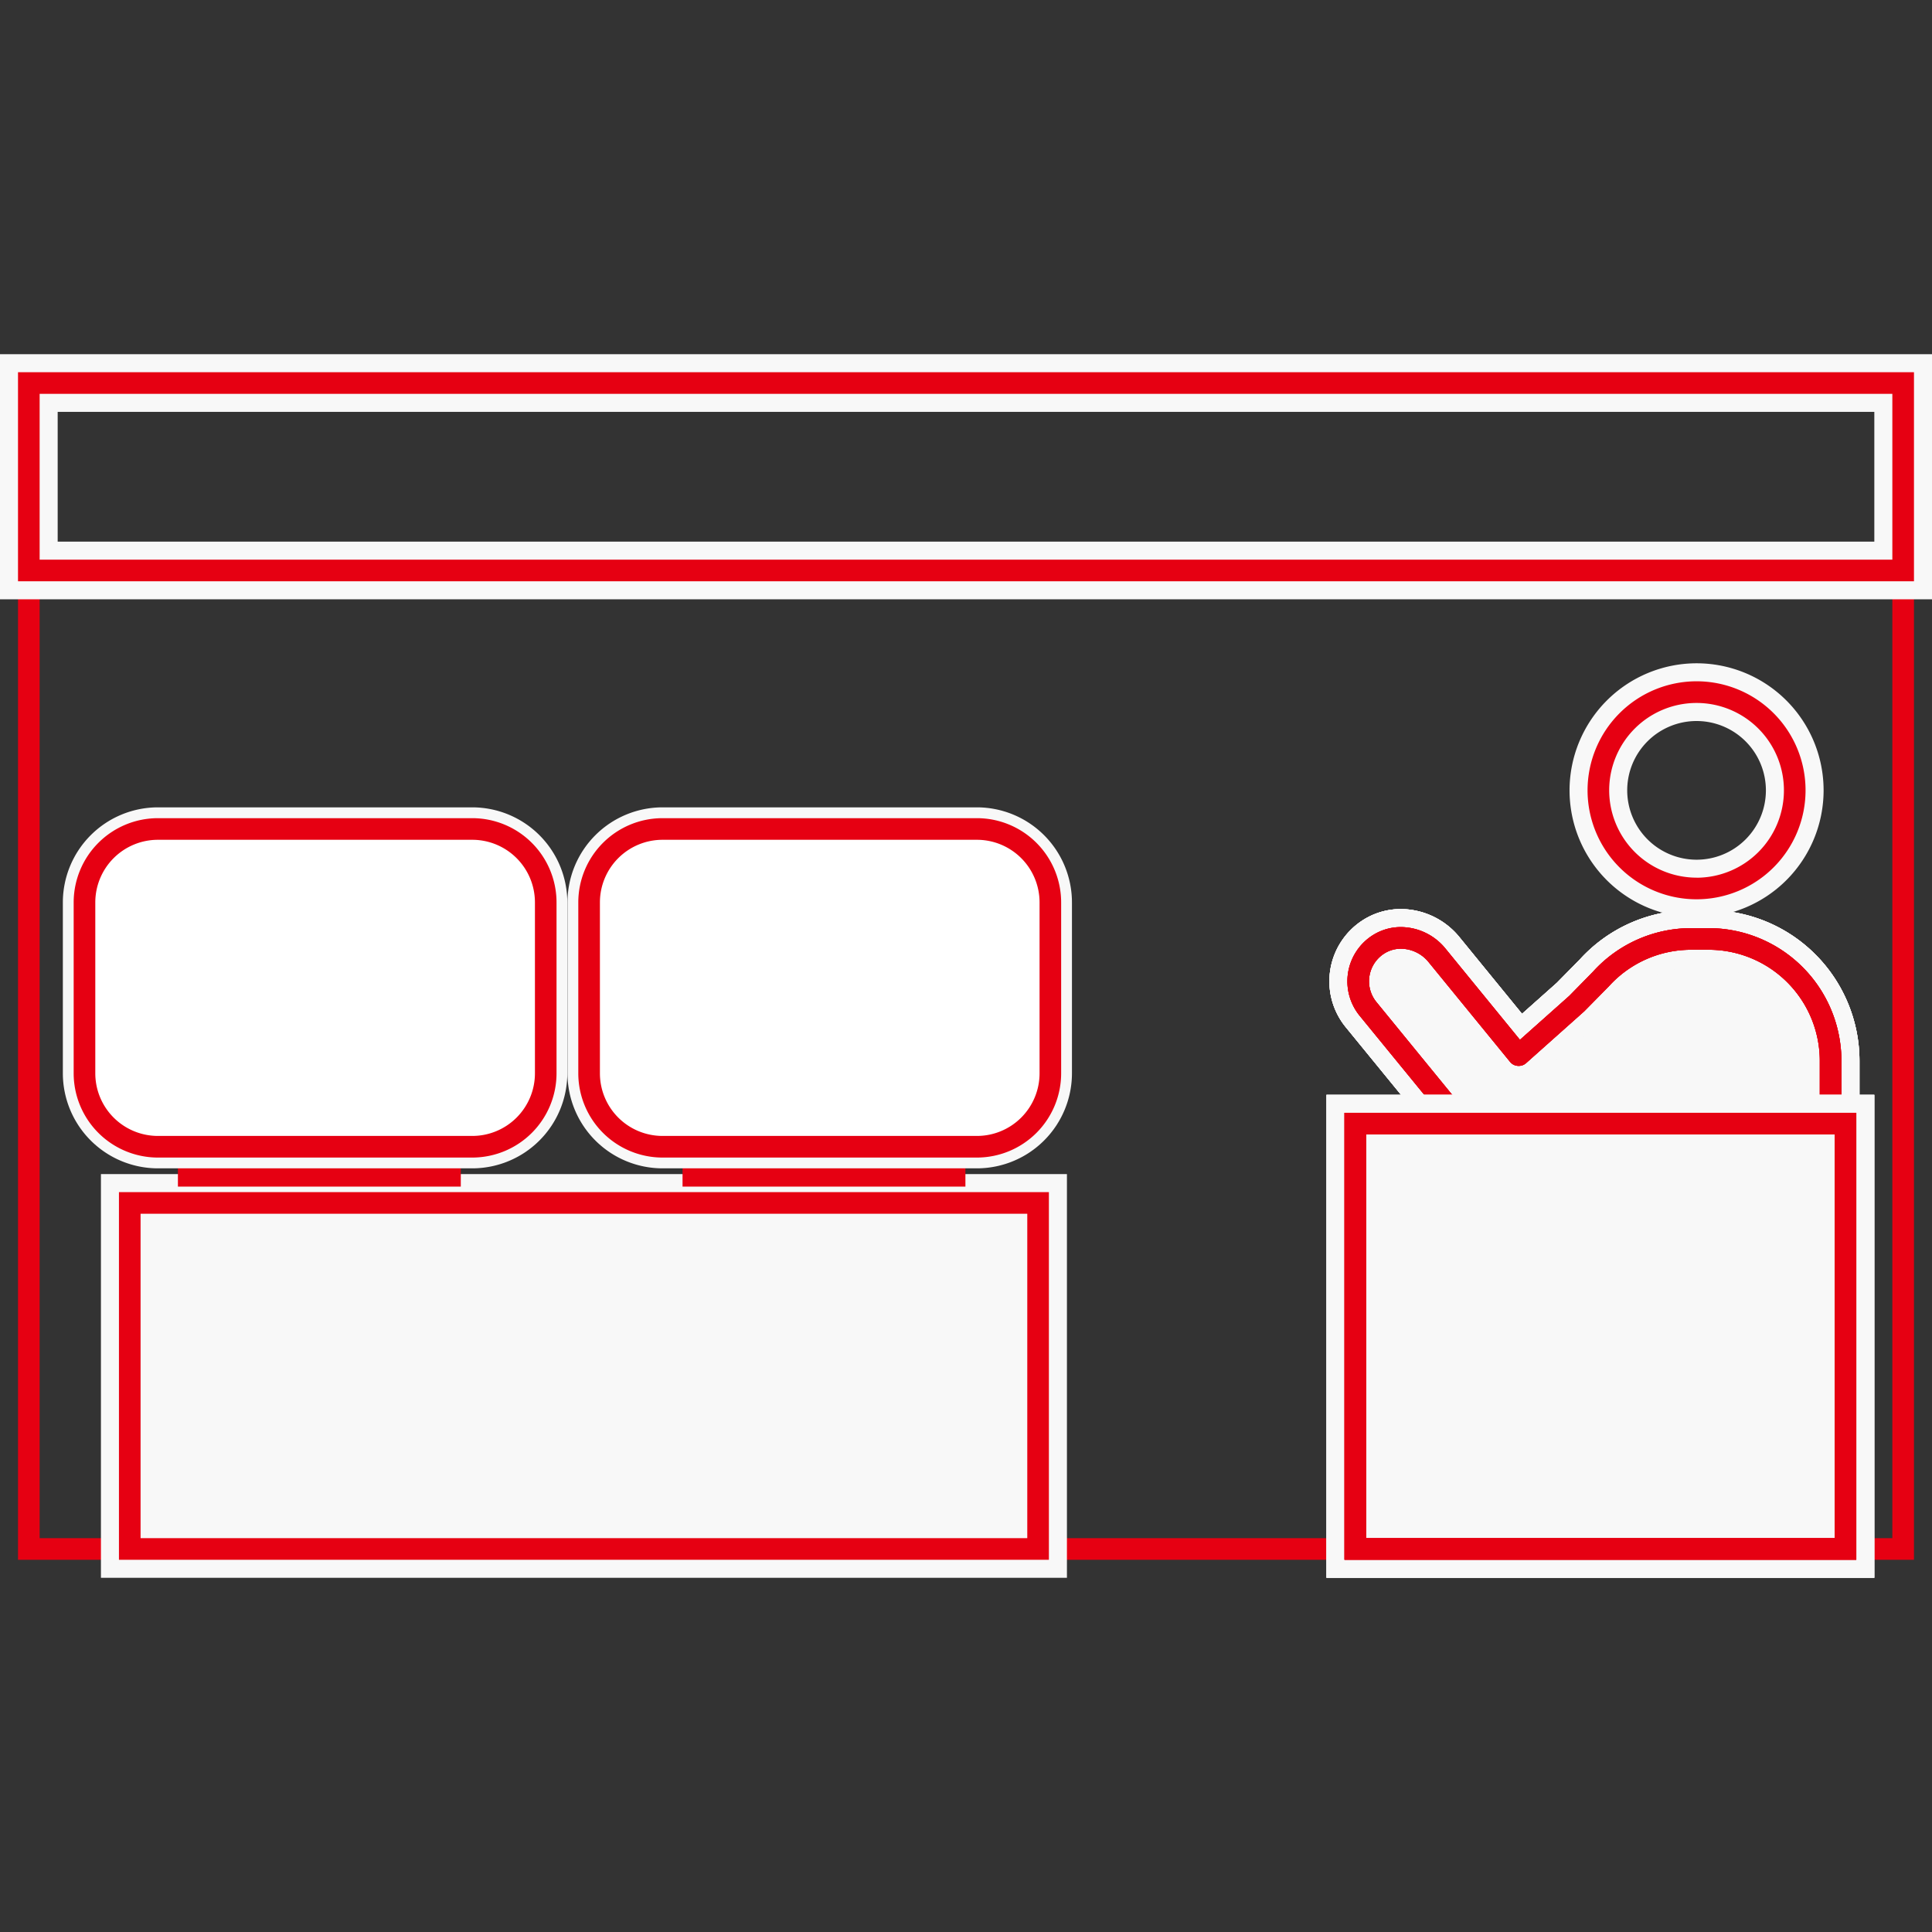 <svg id="event_01" xmlns="http://www.w3.org/2000/svg" xmlns:xlink="http://www.w3.org/1999/xlink" width="120" height="120" viewBox="0 0 120 120">
  <rect x="0" y="0" width="120" height="120" fill="#333333" stroke="none"/>
  <defs>
    <clipPath id="clip-path">
      <rect id="長方形_14" data-name="長方形 14" width="120" height="120" fill="#fff"/>
    </clipPath>
  </defs>
  <g id="マスクグループ_37" data-name="マスクグループ 37" clip-path="url(#clip-path)">
    <g id="グループ_69" data-name="グループ 69" transform="translate(238 -1175)">
      <path id="パス_198" data-name="パス 198" d="M6.02-.75A6.77,6.77,0,1,1-.75,6.02,6.778,6.778,0,0,1,6.02-.75Zm0,12.2A5.427,5.427,0,1,0,.593,6.02,5.433,5.433,0,0,0,6.02,11.447Z" transform="translate(-138.644 1218.066)" fill="#e60012"/>
      <path id="パス_181" data-name="パス 181" d="M95.4,37.313a4.725,4.725,0,0,1,3.619,1.73l3.9,4.777,2.171-1.933,1.43-1.455a9.343,9.343,0,0,1,6.881-3.05h1.167a9.369,9.369,0,0,1,9.31,9.358v6.412a1.815,1.815,0,0,1-1.809,1.809H105.852a1.8,1.8,0,0,1-1.364-.624,4.54,4.54,0,0,1-5.413-.991L91.963,44.64a4.506,4.506,0,0,1,1.11-6.664A4.377,4.377,0,0,1,95.4,37.313Zm7.337,10.86H102.7a1.791,1.791,0,0,1-1.387-.658l-5.069-6.206A1.124,1.124,0,0,0,95.4,40.9a.79.79,0,0,0-.426.118.924.924,0,0,0-.236,1.359l7.112,8.706a.475.475,0,0,0,.373.171h.034a1.792,1.792,0,0,1,.248,0,.449.449,0,0,0,.34-.108l1.761-1.573a1.791,1.791,0,0,1,1.193-.455,1.82,1.82,0,0,1,1.827,1.809v.457H120.3V46.74a5.783,5.783,0,0,0-5.776-5.776H113.4a5.755,5.755,0,0,0-4.252,1.9l-.05.053-1.5,1.522q-.042.043-.087.083l-3.591,3.2A1.791,1.791,0,0,1,102.735,48.173Z" transform="translate(-246.383 1194.15)" fill="#f8f8f8"/>
      <path id="パス_182" data-name="パス 182" d="M114.756,39.382H113.61a7.53,7.53,0,0,0-5.579,2.49l-1.5,1.522-3.591,3.2h-.036L97.84,40.385a2.8,2.8,0,0,0-3.609-.681,2.715,2.715,0,0,0-.672,4.012l7.11,8.7a2.265,2.265,0,0,0,1.907.824,2.236,2.236,0,0,0,1.666-.555l1.764-1.576s.036,0,.036.018v2.23s.009.018.018.018h16.218s.018-.009.018-.018V46.949a7.587,7.587,0,0,0-7.567-7.567Z" transform="translate(-246.592 1193.942)" fill="#f8f8f8"/>
      <path id="パス_183" data-name="パス 183" d="M95.529,38.563a3.6,3.6,0,0,1,2.752,1.319l4.64,5.682,3.072-2.735,1.47-1.5a8.223,8.223,0,0,1,6.068-2.7h1.157a8.248,8.248,0,0,1,8.2,8.239v6.412a.691.691,0,0,1-.389.619.672.672,0,0,1-.3.071H105.982a.691.691,0,0,1-.619-.389.672.672,0,0,1-.071-.3V52.5l-.681.608a3.35,3.35,0,0,1-4.54-.344l-7.111-8.7a3.387,3.387,0,0,1,.836-5.007A3.26,3.26,0,0,1,95.529,38.563Zm7.337,8.621h-.036a.672.672,0,0,1-.52-.247l-5.069-6.206a2.239,2.239,0,0,0-1.712-.825,1.919,1.919,0,0,0-1.02.289A2.043,2.043,0,0,0,94,43.212l7.111,8.705a1.593,1.593,0,0,0,1.24.582c.035,0,.07,0,.105,0a.67.67,0,0,1,.093,0c.042,0,.084,0,.126,0a1.549,1.549,0,0,0,1.043-.393l1.762-1.574a.672.672,0,0,1,.447-.171.691.691,0,0,1,.707.69v1.576h14.91V46.871a6.9,6.9,0,0,0-6.9-6.9h-1.119a6.877,6.877,0,0,0-5.081,2.269l-.019.02-1.5,1.522-.033.031-3.591,3.2A.672.672,0,0,1,102.866,47.184Z" transform="translate(-246.514 1194.02)" fill="#e60012"/>
      <path id="パス_199" data-name="パス 199" d="M5.89-2A7.89,7.89,0,1,1-2,5.89,7.9,7.9,0,0,1,5.89-2Zm0,12.2A4.307,4.307,0,1,0,1.582,5.89,4.312,4.312,0,0,0,5.89,10.2Z" transform="translate(-138.513 1218.198)" fill="#f8f8f8"/>
      <path id="パス_184" data-name="パス 184" d="M95.4,37.313a4.725,4.725,0,0,1,3.619,1.73l3.9,4.777,2.171-1.933,1.43-1.455a9.343,9.343,0,0,1,6.881-3.05h1.167a9.369,9.369,0,0,1,9.31,9.358v6.412a1.815,1.815,0,0,1-1.809,1.809H105.852a1.8,1.8,0,0,1-1.364-.624,4.54,4.54,0,0,1-5.413-.991L91.963,44.64a4.506,4.506,0,0,1,1.11-6.664A4.377,4.377,0,0,1,95.4,37.313Zm7.337,10.86H102.7a1.791,1.791,0,0,1-1.387-.658l-5.069-6.206A1.124,1.124,0,0,0,95.4,40.9a.79.79,0,0,0-.426.118.924.924,0,0,0-.236,1.359l7.112,8.706a.475.475,0,0,0,.373.171h.034a1.792,1.792,0,0,1,.248,0,.449.449,0,0,0,.34-.108l1.761-1.573a1.791,1.791,0,0,1,1.193-.455,1.82,1.82,0,0,1,1.827,1.809v.457H120.3V46.74a5.783,5.783,0,0,0-5.776-5.776H113.4a5.755,5.755,0,0,0-4.252,1.9l-.05.053-1.5,1.522q-.042.043-.087.083l-3.591,3.2A1.791,1.791,0,0,1,102.735,48.173Z" transform="translate(-246.383 1194.15)" fill="#f8f8f8"/>
      <path id="パス_185" data-name="パス 185" d="M95.4,37.313a4.725,4.725,0,0,1,3.619,1.73l3.9,4.777,2.171-1.933,1.43-1.455a9.343,9.343,0,0,1,6.881-3.05h1.167a9.369,9.369,0,0,1,9.31,9.358v6.412a1.815,1.815,0,0,1-1.809,1.809H105.852a1.8,1.8,0,0,1-1.364-.624,4.54,4.54,0,0,1-5.413-.991L91.963,44.64a4.506,4.506,0,0,1,1.11-6.664A4.377,4.377,0,0,1,95.4,37.313Zm7.337,10.86H102.7a1.791,1.791,0,0,1-1.387-.658l-5.069-6.206A1.124,1.124,0,0,0,95.4,40.9a.79.79,0,0,0-.426.118.924.924,0,0,0-.236,1.359l7.112,8.706a.475.475,0,0,0,.373.171h.034a1.792,1.792,0,0,1,.248,0,.449.449,0,0,0,.34-.108l1.761-1.573a1.791,1.791,0,0,1,1.193-.455,1.82,1.82,0,0,1,1.827,1.809v.457H120.3V46.74a5.783,5.783,0,0,0-5.776-5.776H113.4a5.755,5.755,0,0,0-4.252,1.9l-.05.053-1.5,1.522q-.042.043-.087.083l-3.591,3.2A1.791,1.791,0,0,1,102.735,48.173Z" transform="translate(-246.383 1194.15)" fill="#f8f8f8"/>
      <path id="パス_186" data-name="パス 186" d="M95.4,37.313a4.725,4.725,0,0,1,3.619,1.73l3.9,4.777,2.171-1.933,1.43-1.455a9.343,9.343,0,0,1,6.881-3.05h1.167a9.369,9.369,0,0,1,9.31,9.358v6.412a1.815,1.815,0,0,1-1.809,1.809H105.852a1.8,1.8,0,0,1-1.364-.624,4.54,4.54,0,0,1-5.413-.991L91.963,44.64a4.506,4.506,0,0,1,1.11-6.664A4.377,4.377,0,0,1,95.4,37.313Zm7.337,10.86H102.7a1.791,1.791,0,0,1-1.387-.658l-5.069-6.206A1.124,1.124,0,0,0,95.4,40.9a.79.79,0,0,0-.426.118.924.924,0,0,0-.236,1.359l7.112,8.706a.475.475,0,0,0,.373.171h.034a1.792,1.792,0,0,1,.248,0,.449.449,0,0,0,.34-.108l1.761-1.573a1.791,1.791,0,0,1,1.193-.455,1.82,1.82,0,0,1,1.827,1.809v.457H120.3V46.74a5.783,5.783,0,0,0-5.776-5.776H113.4a5.755,5.755,0,0,0-4.252,1.9l-.05.053-1.5,1.522q-.042.043-.087.083l-3.591,3.2A1.791,1.791,0,0,1,102.735,48.173Z" transform="translate(-246.383 1194.15)" fill="#f8f8f8"/>
      <path id="パス_200" data-name="パス 200" d="M6.02-.75A6.77,6.77,0,1,1-.75,6.02,6.778,6.778,0,0,1,6.02-.75Zm0,12.2A5.427,5.427,0,1,0,.593,6.02,5.433,5.433,0,0,0,6.02,11.447Z" transform="translate(-138.644 1218.066)" fill="#e60012"/>
      <path id="パス_187" data-name="パス 187" d="M95.529,38.563a3.6,3.6,0,0,1,2.752,1.319l4.64,5.682,3.072-2.735,1.47-1.5a8.223,8.223,0,0,1,6.068-2.7h1.157a8.248,8.248,0,0,1,8.2,8.239v6.412a.691.691,0,0,1-.389.619.672.672,0,0,1-.3.071H105.982a.691.691,0,0,1-.619-.389.672.672,0,0,1-.071-.3V52.5l-.681.608a3.35,3.35,0,0,1-4.54-.344l-7.111-8.7a3.387,3.387,0,0,1,.836-5.007A3.26,3.26,0,0,1,95.529,38.563Zm7.337,8.621h-.036a.672.672,0,0,1-.52-.247l-5.069-6.206a2.239,2.239,0,0,0-1.712-.825,1.919,1.919,0,0,0-1.02.289A2.043,2.043,0,0,0,94,43.212l7.111,8.705a1.593,1.593,0,0,0,1.24.582c.035,0,.07,0,.105,0a.67.67,0,0,1,.093,0c.042,0,.084,0,.126,0a1.549,1.549,0,0,0,1.043-.393l1.762-1.574a.672.672,0,0,1,.447-.171.691.691,0,0,1,.707.69v1.576h14.91V46.871a6.9,6.9,0,0,0-6.9-6.9h-1.119a6.877,6.877,0,0,0-5.081,2.269l-.019.02-1.5,1.522-.033.031-3.591,3.2A.672.672,0,0,1,102.866,47.184Z" transform="translate(-246.514 1194.02)" fill="#e60012"/>
      <path id="パス_188" data-name="パス 188" d="M95.529,38.563a3.6,3.6,0,0,1,2.752,1.319l4.64,5.682,3.072-2.735,1.47-1.5a8.223,8.223,0,0,1,6.068-2.7h1.157a8.248,8.248,0,0,1,8.2,8.239v6.412a.691.691,0,0,1-.389.619.672.672,0,0,1-.3.071H105.982a.691.691,0,0,1-.619-.389.672.672,0,0,1-.071-.3V52.5l-.681.608a3.35,3.35,0,0,1-4.54-.344l-7.111-8.7a3.387,3.387,0,0,1,.836-5.007A3.26,3.26,0,0,1,95.529,38.563Zm7.337,8.621h-.036a.672.672,0,0,1-.52-.247l-5.069-6.206a2.239,2.239,0,0,0-1.712-.825,1.919,1.919,0,0,0-1.02.289A2.043,2.043,0,0,0,94,43.212l7.111,8.705a1.593,1.593,0,0,0,1.24.582c.035,0,.07,0,.105,0a.67.67,0,0,1,.093,0c.042,0,.084,0,.126,0a1.549,1.549,0,0,0,1.043-.393l1.762-1.574a.672.672,0,0,1,.447-.171.691.691,0,0,1,.707.69v1.576h14.91V46.871a6.9,6.9,0,0,0-6.9-6.9h-1.119a6.877,6.877,0,0,0-5.081,2.269l-.019.02-1.5,1.522-.033.031-3.591,3.2A.672.672,0,0,1,102.866,47.184Z" transform="translate(-246.514 1194.02)" fill="#e60012"/>
      <path id="パス_189" data-name="パス 189" d="M95.529,38.563a3.6,3.6,0,0,1,2.752,1.319l4.64,5.682,3.072-2.735,1.47-1.5a8.223,8.223,0,0,1,6.068-2.7h1.157a8.248,8.248,0,0,1,8.2,8.239v6.412a.691.691,0,0,1-.389.619.672.672,0,0,1-.3.071H105.982a.691.691,0,0,1-.619-.389.672.672,0,0,1-.071-.3V52.5l-.681.608a3.35,3.35,0,0,1-4.54-.344l-7.111-8.7a3.387,3.387,0,0,1,.836-5.007A3.26,3.26,0,0,1,95.529,38.563Zm7.337,8.621h-.036a.672.672,0,0,1-.52-.247l-5.069-6.206a2.239,2.239,0,0,0-1.712-.825,1.919,1.919,0,0,0-1.02.289A2.043,2.043,0,0,0,94,43.212l7.111,8.705a1.593,1.593,0,0,0,1.24.582c.035,0,.07,0,.105,0a.67.67,0,0,1,.093,0c.042,0,.084,0,.126,0a1.549,1.549,0,0,0,1.043-.393l1.762-1.574a.672.672,0,0,1,.447-.171.691.691,0,0,1,.707.69v1.576h14.91V46.871a6.9,6.9,0,0,0-6.9-6.9h-1.119a6.877,6.877,0,0,0-5.081,2.269l-.019.02-1.5,1.522-.033.031-3.591,3.2A.672.672,0,0,1,102.866,47.184Z" transform="translate(-246.514 1194.02)" fill="#e60012"/>
      <path id="パス_201" data-name="パス 201" d="M-.75-.75H117.011V61.489H-.75ZM115.668.593H.593V60.146H115.668Z" transform="translate(-236.131 1210.392)" fill="#e60012"/>
      <path id="パス_202" data-name="パス 202" d="M-.75-.75H117.011V12.235H-.75ZM115.668.593H.593v10.3H115.668Z" transform="translate(-236.131 1198.869)" fill="#e60012"/>
      <path id="パス_203" data-name="パス 203" d="M0,0H56.418V21.493H0Z" transform="translate(-229.94 1249.716)" fill="#f8f8f8"/>
      <path id="パス_203_-_アウトライン" data-name="パス 203 - アウトライン" d="M-.75-.75H57.011V22.086H-.75ZM55.668.593H.593V20.743H55.668Z" transform="translate(-229.862 1249.795)" fill="#e60012"/>
      <path id="パス_204" data-name="パス 204" d="M0,0H30.448V26.418H0Z" transform="translate(-153.821 1244.791)" fill="#f8f8f8"/>
      <path id="パス_205" data-name="パス 205" d="M-.75-.75H31.041V27.011H-.75ZM29.7.593H.593V25.668H29.7Z" transform="translate(-153.743 1244.869)" fill="#e60012"/>
      <path id="パス_206" data-name="パス 206" d="M-2-2H118V13.224H-2ZM114.418,1.582H1.582v8.06H114.418Z" transform="translate(-236 1199)" fill="#f8f8f8"/>
      <path id="パス_207" data-name="パス 207" d="M-2-2H58V23.075H-2ZM54.418,1.582H1.582v17.91H54.418Z" transform="translate(-229.731 1249.925)" fill="#f8f8f8"/>
      <path id="パス_208" data-name="パス 208" d="M-2-2H32.03V28H-2ZM28.448,1.582H1.582V24.418H28.448Z" transform="translate(-153.612 1245)" fill="#f8f8f8"/>
      <path id="パス_209" data-name="パス 209" d="M-2-2H32.03V28H-2ZM28.448,1.582H1.582V24.418H28.448Z" transform="translate(-153.612 1245)" fill="#f8f8f8"/>
      <path id="パス_210" data-name="パス 210" d="M-2-2H32.03V28H-2ZM28.448,1.582H1.582V24.418H28.448Z" transform="translate(-153.612 1245)" fill="#f8f8f8"/>
      <path id="パス_211" data-name="パス 211" d="M-.75-.75H117.011V12.235H-.75ZM115.668.593H.593v10.3H115.668Z" transform="translate(-236.131 1198.869)" fill="#e60012"/>
      <path id="パス_212" data-name="パス 212" d="M-.75-.75H57.011V22.086H-.75ZM55.668.593H.593V20.743H55.668Z" transform="translate(-229.862 1249.795)" fill="#e60012"/>
      <path id="パス_213" data-name="パス 213" d="M-.75-.75H31.041V27.011H-.75ZM29.7.593H.593V25.668H29.7Z" transform="translate(-153.743 1244.869)" fill="#e60012"/>
      <path id="パス_214" data-name="パス 214" d="M-.75-.75H31.041V27.011H-.75ZM29.7.593H.593V25.668H29.7Z" transform="translate(-153.743 1244.869)" fill="#e60012"/>
      <path id="パス_215" data-name="パス 215" d="M-.75-.75H31.041V27.011H-.75ZM29.7.593H.593V25.668H29.7Z" transform="translate(-153.743 1244.869)" fill="#e60012"/>
      <path id="パス_190" data-name="パス 190" d="M28.66,56.1H11.09V53.921h5.893V52.04h5.776v1.881h5.9ZM18.326,54.753h3.09v-1.37h-3.09Z" transform="translate(-238.039 1192.603)" fill="#e60012"/>
      <path id="パス_216" data-name="パス 216" d="M4.4-1.5H23.933a5.908,5.908,0,0,1,5.9,5.9V15.022a5.908,5.908,0,0,1-5.9,5.9H4.4a5.908,5.908,0,0,1-5.9-5.9V4.4A5.908,5.908,0,0,1,4.4-1.5ZM23.933,18.237a3.219,3.219,0,0,0,3.215-3.215V4.4a3.219,3.219,0,0,0-3.215-3.215H4.4A3.219,3.219,0,0,0,1.187,4.4V15.022A3.219,3.219,0,0,0,4.4,18.237Z" transform="translate(-232.596 1226.646)" fill="#f8f8f8"/>
      <path id="パス_217" data-name="パス 217" d="M4.558,0H24.09a4.558,4.558,0,0,1,4.558,4.558V15.179a4.558,4.558,0,0,1-4.558,4.558H4.558A4.558,4.558,0,0,1,0,15.179V4.558A4.558,4.558,0,0,1,4.558,0Z" transform="translate(-232.752 1226.49)" fill="#fff"/>
      <path id="パス_218" data-name="パス 218" d="M4.48-.75H24.011a5.236,5.236,0,0,1,5.23,5.23V15.1a5.236,5.236,0,0,1-5.23,5.23H4.48A5.236,5.236,0,0,1-.75,15.1V4.48A5.236,5.236,0,0,1,4.48-.75ZM24.011,18.987A3.891,3.891,0,0,0,27.9,15.1V4.48A3.891,3.891,0,0,0,24.011.593H4.48A3.891,3.891,0,0,0,.593,4.48V15.1A3.891,3.891,0,0,0,4.48,18.987Z" transform="translate(-232.674 1226.568)" fill="#e60012"/>
      <path id="パス_191" data-name="パス 191" d="M63.66,56.1H46.09V53.921h5.893V52.04h5.776v1.881h5.9ZM53.326,54.753h3.09v-1.37h-3.09Z" transform="translate(-241.696 1192.603)" fill="#e60012"/>
      <path id="パス_219" data-name="パス 219" d="M4.4-1.5H23.933a5.908,5.908,0,0,1,5.9,5.9V15.022a5.908,5.908,0,0,1-5.9,5.9H4.4a5.908,5.908,0,0,1-5.9-5.9V4.4A5.908,5.908,0,0,1,4.4-1.5ZM23.933,18.237a3.219,3.219,0,0,0,3.215-3.215V4.4a3.219,3.219,0,0,0-3.215-3.215H4.4A3.219,3.219,0,0,0,1.187,4.4V15.022A3.219,3.219,0,0,0,4.4,18.237Z" transform="translate(-201.252 1226.646)" fill="#f8f8f8"/>
      <path id="パス_220" data-name="パス 220" d="M4.558,0H24.09a4.558,4.558,0,0,1,4.558,4.558V15.179a4.558,4.558,0,0,1-4.558,4.558H4.558A4.558,4.558,0,0,1,0,15.179V4.558A4.558,4.558,0,0,1,4.558,0Z" transform="translate(-201.409 1226.49)" fill="#fff"/>
      <path id="パス_221" data-name="パス 221" d="M4.48-.75H24.011a5.236,5.236,0,0,1,5.23,5.23V15.1a5.236,5.236,0,0,1-5.23,5.23H4.48A5.236,5.236,0,0,1-.75,15.1V4.48A5.236,5.236,0,0,1,4.48-.75ZM24.011,18.987A3.891,3.891,0,0,0,27.9,15.1V4.48A3.891,3.891,0,0,0,24.011.593H4.48A3.891,3.891,0,0,0,.593,4.48V15.1A3.891,3.891,0,0,0,4.48,18.987Z" transform="translate(-201.331 1226.568)" fill="#e60012"/>
    </g>
  </g>
</svg>
